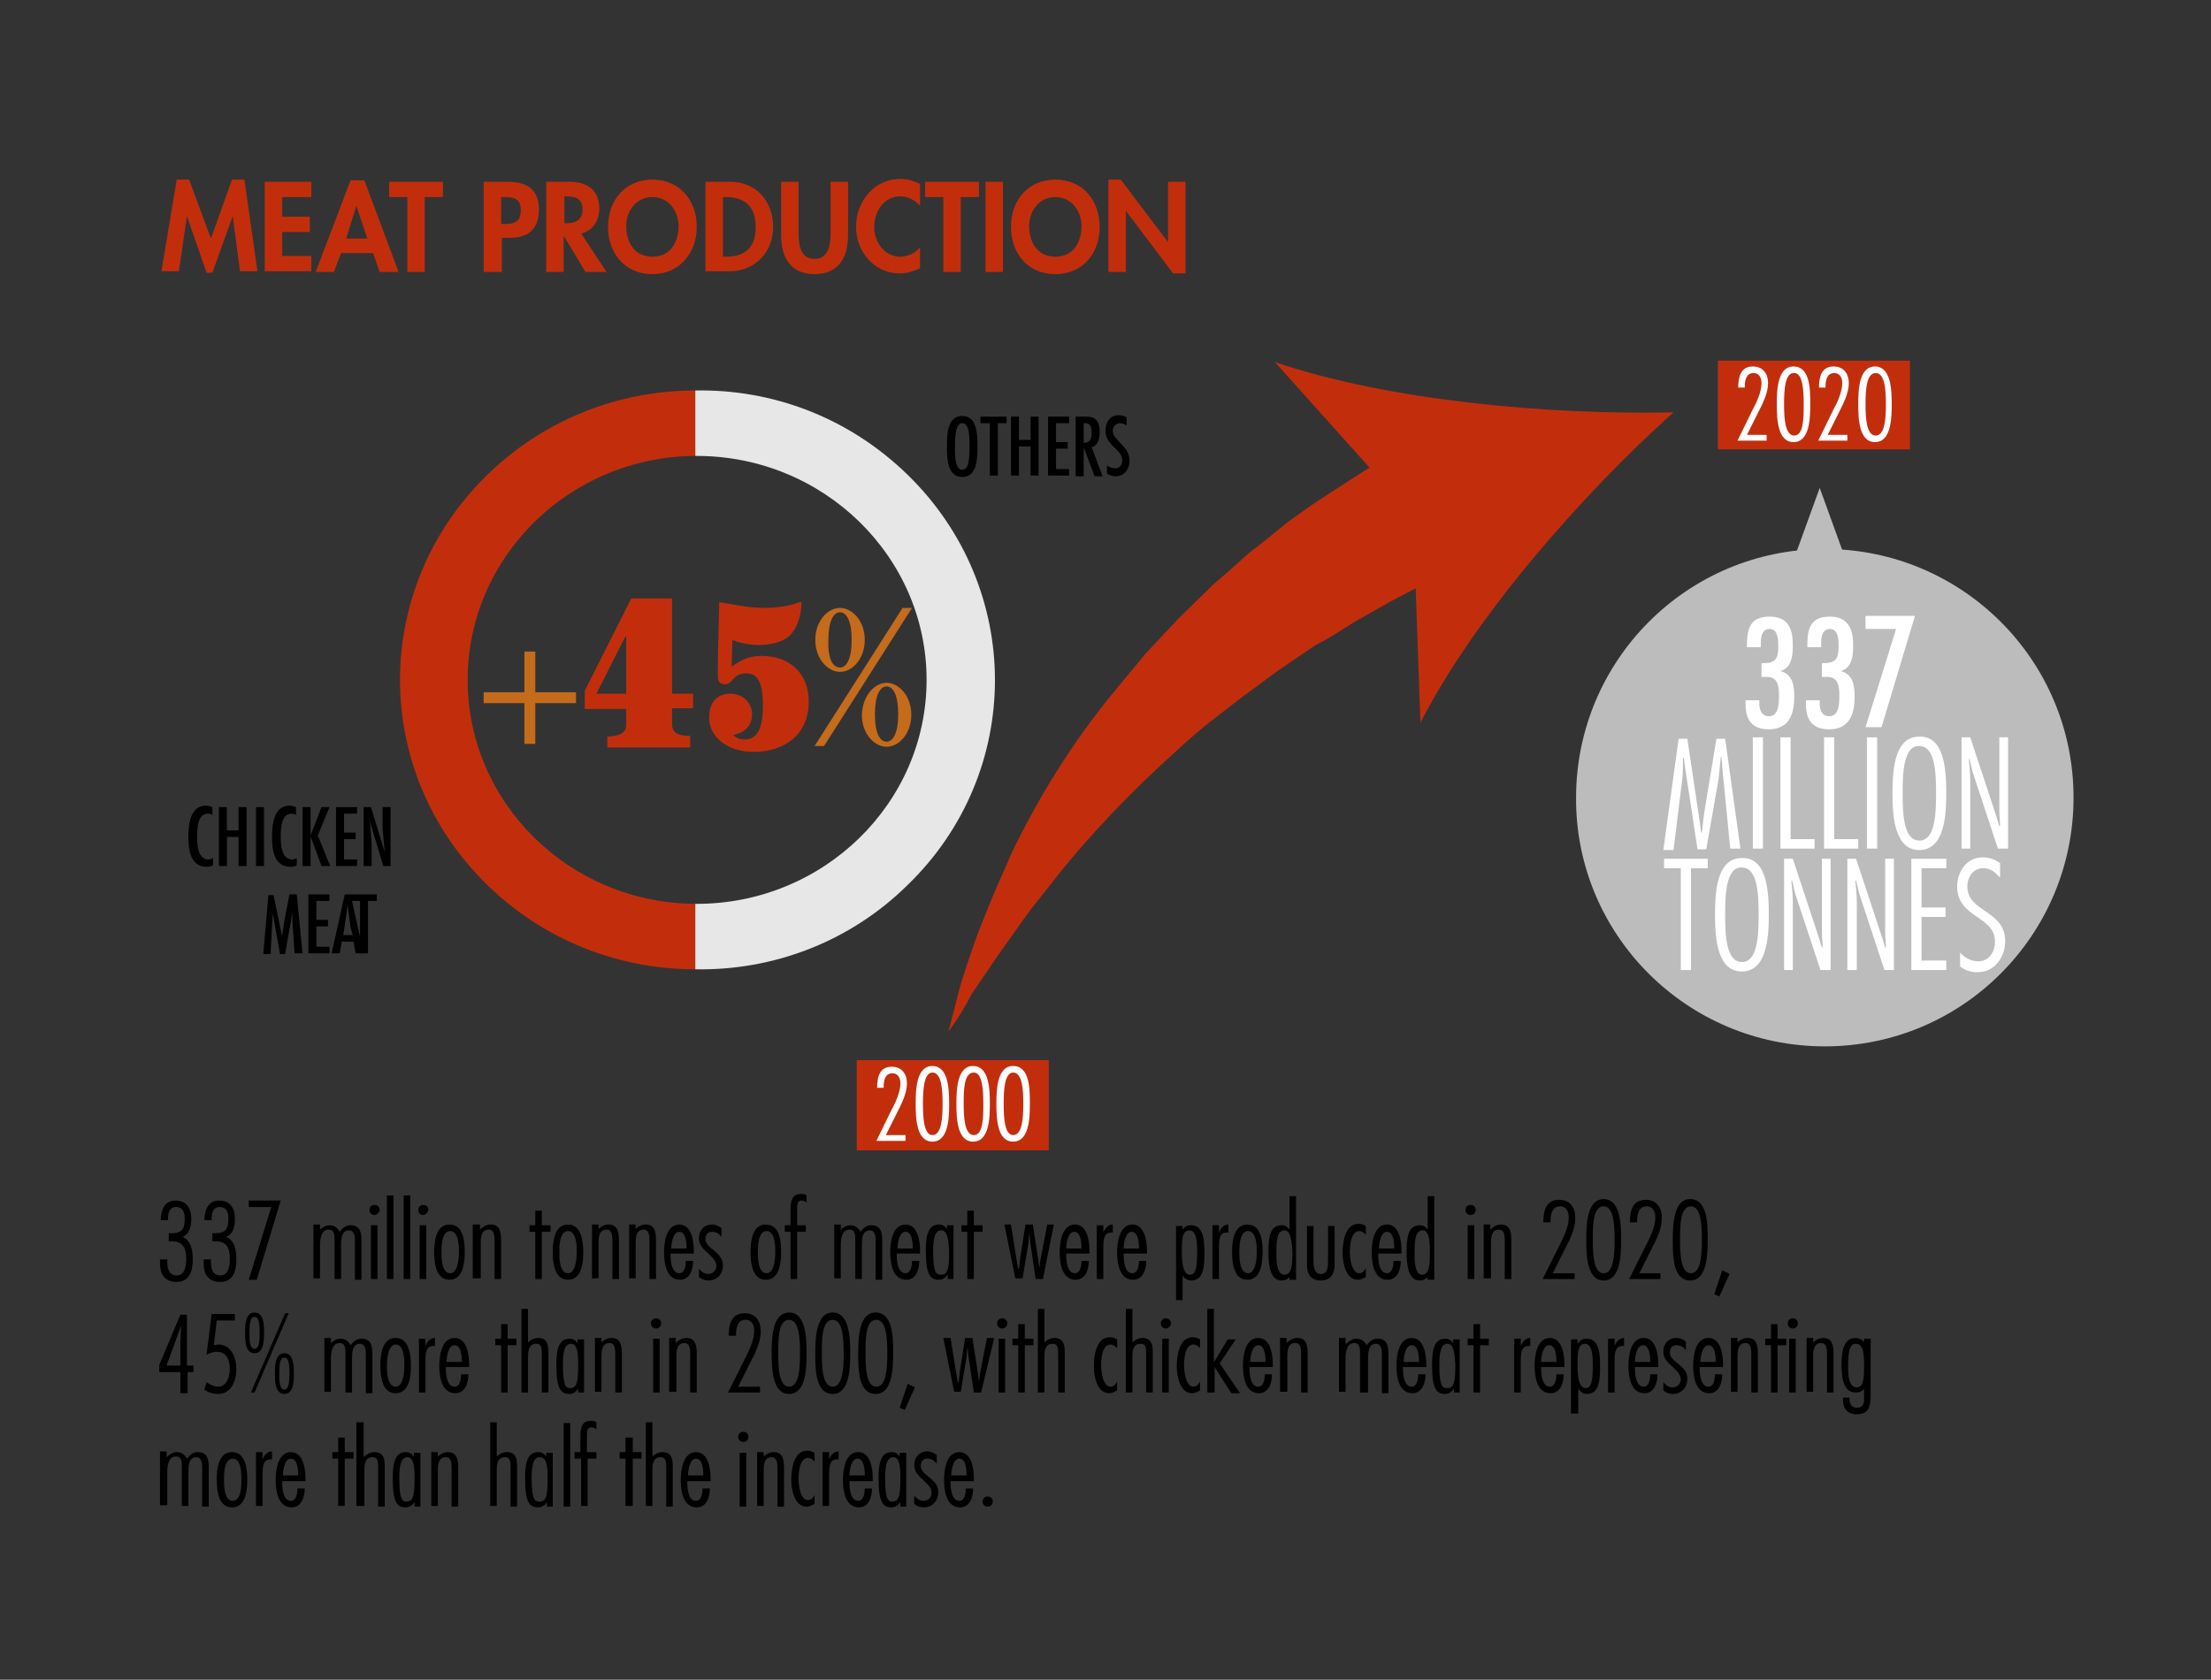 <?xml version="1.0" encoding="utf-8"?>
<!-- Generator: Adobe Illustrator 26.5.0, SVG Export Plug-In . SVG Version: 6.00 Build 0)  -->
<svg version="1.1" id="Layer_1" xmlns="http://www.w3.org/2000/svg" xmlns:xlink="http://www.w3.org/1999/xlink" x="0px" y="0px"
	 viewBox="0 0 304 231" style="enable-background:new 0 0 304 231;" xml:space="preserve">
<rect x="0" y="0" width="304" height="231" fill="#333333" stroke="none"/>
<style type="text/css">
	.st0{fill:#C22E0C;}
	.st1{enable-background:new    ;}
	.st2{fill:#FFFFFF;}
	.st3{fill:none;stroke:#BDBCBC;stroke-width:5.278;}
	.st4{fill:#BDBCBC;}
	.st5{fill:#E7E7E7;}
	.st6{fill:#C46B1C;}
</style>
<polygon class="st0" points="117.8,145.8 117.8,158.2 144.2,158.2 144.2,145.8 "/>
<g class="st1">
	<path class="st2" d="M124.6,156.9h-4.1l2-4.1c0.6-1.1,1.3-2.6,1.3-3.8c0-0.7-0.3-1.4-1.1-1.4c-1,0-1.2,1-1.2,1.8v0.2h-0.9
		c0-1.4,0.3-2.9,2-2.9c1.4,0,2.1,1,2.1,2.3c0,1.4-0.8,2.9-1.4,4.1l-1.5,3h2.7V156.9z"/>
	<path class="st2" d="M130.5,151.8c0,2-0.1,5.2-2.3,5.2c-2.2,0-2.3-3.2-2.3-5.2c0-2,0.1-5.2,2.3-5.2
		C130.4,146.6,130.5,149.8,130.5,151.8z M126.9,151.8c0,1.8,0.1,4.3,1.3,4.3c1.3,0,1.4-2.5,1.4-4.3c0-1.8-0.1-4.3-1.4-4.3
		C127,147.5,126.9,150,126.9,151.8z"/>
	<path class="st2" d="M136.1,151.8c0,2-0.1,5.2-2.3,5.2c-2.2,0-2.3-3.2-2.3-5.2c0-2,0.1-5.2,2.3-5.2
		C136,146.6,136.1,149.8,136.1,151.8z M132.5,151.8c0,1.8,0.1,4.3,1.4,4.3c1.3,0,1.3-2.5,1.3-4.3c0-1.8-0.1-4.3-1.3-4.3
		C132.5,147.5,132.5,150,132.5,151.8z"/>
	<path class="st2" d="M141.6,151.8c0,2-0.1,5.2-2.3,5.2c-2.2,0-2.3-3.2-2.3-5.2c0-2,0.1-5.2,2.3-5.2
		C141.6,146.6,141.6,149.8,141.6,151.8z M138,151.8c0,1.8,0.1,4.3,1.3,4.3c1.3,0,1.4-2.5,1.4-4.3c0-1.8-0.1-4.3-1.4-4.3
		C138.1,147.5,138,150,138,151.8z"/>
</g>
<polygon class="st0" points="236.2,49.6 236.2,61.8 262.6,61.8 262.6,49.6 "/>
<g class="st1">
	<path class="st2" d="M243,60.6h-4.1l2-4.1c0.6-1.1,1.3-2.6,1.3-3.8c0-0.7-0.3-1.4-1.1-1.4c-1,0-1.2,1-1.2,1.8v0.2h-0.9
		c0-1.4,0.3-2.9,2-2.9c1.4,0,2.1,1,2.1,2.3c0,1.4-0.8,2.9-1.4,4.1l-1.5,3h2.7V60.6z"/>
	<path class="st2" d="M248.9,55.6c0,2-0.1,5.2-2.3,5.2c-2.2,0-2.3-3.2-2.3-5.2c0-2,0.1-5.2,2.3-5.2
		C248.9,50.4,248.9,53.6,248.9,55.6z M245.3,55.6c0,1.8,0.1,4.3,1.4,4.3c1.3,0,1.3-2.5,1.3-4.3c0-1.8-0.1-4.3-1.3-4.3
		C245.4,51.2,245.3,53.7,245.3,55.6z"/>
	<path class="st2" d="M254.2,60.6H250l2-4.1c0.6-1.1,1.3-2.6,1.3-3.8c0-0.7-0.3-1.4-1.1-1.4c-1,0-1.2,1-1.2,1.8v0.2h-0.9
		c0-1.4,0.3-2.9,2-2.9c1.4,0,2.1,1,2.1,2.3c0,1.4-0.8,2.9-1.4,4.1l-1.5,3h2.7V60.6z"/>
	<path class="st2" d="M260.1,55.6c0,2-0.1,5.2-2.3,5.2c-2.2,0-2.3-3.2-2.3-5.2c0-2,0.1-5.2,2.3-5.2C260,50.4,260.1,53.6,260.1,55.6z
		 M256.5,55.6c0,1.8,0.1,4.3,1.4,4.3s1.4-2.5,1.4-4.3c0-1.8-0.1-4.3-1.4-4.3S256.5,53.7,256.5,55.6z"/>
</g>
<line class="st3" x1="250.2" y1="99.7" x2="250.2" y2="79.6"/>
<path class="st4" d="M250.2,67.1l-7.8,21.5c0,0,7.8-8.9,15.6,0L250.2,67.1"/>
<path class="st4" d="M250.9,143.9c19,0,34.2-15.4,34.2-34.2c0-19-15.4-34.2-34.2-34.2c-19,0-34.2,15.4-34.2,34.2
	C216.6,128.5,231.9,143.9,250.9,143.9L250.9,143.9z"/>
<g class="st1">
	<path class="st2" d="M242.2,93v-1.8h0.2c1.7,0,2.1-0.6,2.1-2.3c0-0.8,0-2.4-1.2-2.4c-1.1,0-1.2,1.2-1.2,2v0.5h-1.9v-0.1
		c0-2.3,0.3-4.1,3.1-4.1c2.6,0,3.2,1.7,3.2,3.9c0,1.4-0.1,3.1-1.7,3.6v0c1.7,0.4,1.9,2,1.9,3.5c0,2.4-0.7,4.5-3.5,4.5
		c-2.3,0-3.2-1.3-3.2-3.5v-0.5h1.9v0.5c0,0.8,0.3,1.7,1.3,1.7c1.4,0,1.4-1.8,1.4-2.9c0-1.3-0.2-2.6-1.8-2.5H242.2z"/>
	<path class="st2" d="M250.5,93v-1.8h0.2c1.7,0,2.1-0.6,2.1-2.3c0-0.8,0-2.4-1.2-2.4c-1.1,0-1.2,1.2-1.2,2v0.5h-1.9v-0.1
		c0-2.3,0.3-4.1,3.1-4.1c2.5,0,3.2,1.7,3.2,3.9c0,1.4-0.1,3.1-1.7,3.6v0c1.7,0.4,1.9,2,1.9,3.5c0,2.4-0.7,4.5-3.5,4.5
		c-2.3,0-3.2-1.3-3.2-3.5v-0.5h1.9v0.5c0,0.8,0.3,1.7,1.3,1.7c1.4,0,1.4-1.8,1.4-2.9c0-1.3-0.2-2.6-1.8-2.5H250.5z"/>
	<path class="st2" d="M263.3,84.7l-4.6,15.3h-2.2l4.2-13.5h-4.2v-1.8H263.3z"/>
</g>
<g class="st1">
	<path class="st2" d="M239.3,116.7h-1.4l-1.1-11.2c0-0.5-0.1-1-0.1-1.4h-0.1c-0.1,1-0.2,2-0.3,3l-1.7,9.7h-1.2l-1.7-11.2
		c-0.1-0.5-0.1-1-0.2-1.4h-0.1c0,1,0,2-0.1,3l-1.2,9.7h-1.4l2.1-15.3h1.2l1.7,11.4c0.1,0.5,0.1,1,0.2,1.5h0.1
		c0.1-0.9,0.2-1.8,0.3-2.6l1.7-10.3h1.2L239.3,116.7z"/>
	<path class="st2" d="M242.4,116.7H241v-15.3h1.4V116.7z"/>
	<path class="st2" d="M246.2,115.4h3.3v1.3h-4.7v-15.3h1.4V115.4z"/>
	<path class="st2" d="M252.2,115.4h3.3v1.3h-4.7v-15.3h1.4V115.4z"/>
	<path class="st2" d="M258.1,116.7h-1.4v-15.3h1.4V116.7z"/>
	<path class="st2" d="M267.6,109.1c0,2.9-0.2,7.8-3.7,7.8c-3.3,0-3.7-4.3-3.7-7.8c0-3.9,0.5-7.8,3.7-7.8
		C267.3,101.2,267.6,105.7,267.6,109.1z M261.6,109.1c0,2.7,0.1,6.5,2.3,6.5c2.2,0,2.3-3.8,2.3-6.5c0-2.7-0.1-6.5-2.3-6.5
		C261.7,102.5,261.6,106.4,261.6,109.1z"/>
	<path class="st2" d="M275.9,116.7h-1.2l-3.4-10.3c-0.2-0.6-0.3-1.3-0.5-2h-0.1c0.1,1,0.2,2,0.2,3v9.3h-1.2v-15.3h1.2l3.5,10.6
		c0.2,0.5,0.3,1.1,0.5,1.6h0.1c0-0.7-0.1-1.4-0.1-2v-10.2h1.2V116.7z"/>
</g>
<g class="st1">
	<path class="st2" d="M234.8,119.4h-2.3v14h-1.4v-14h-2.3v-1.3h6V119.4z"/>
	<path class="st2" d="M243.2,125.8c0,2.9-0.2,7.8-3.7,7.8c-3.3,0-3.7-4.3-3.7-7.8c0-3.9,0.5-7.8,3.7-7.8
		C242.9,117.9,243.2,122.4,243.2,125.8z M237.2,125.8c0,2.7,0.1,6.5,2.3,6.5c2.2,0,2.3-3.8,2.3-6.5s-0.1-6.5-2.3-6.5
		C237.3,119.2,237.2,123.1,237.2,125.8z"/>
	<path class="st2" d="M251.5,133.4h-1.2l-3.4-10.3c-0.2-0.6-0.3-1.3-0.5-2h-0.1c0.1,1,0.2,2,0.2,3v9.3h-1.2v-15.3h1.2l3.5,10.6
		c0.2,0.5,0.3,1.1,0.5,1.6h0.1c0-0.7-0.1-1.4-0.1-2v-10.2h1.2V133.4z"/>
	<path class="st2" d="M260.3,133.4h-1.2l-3.4-10.3c-0.2-0.6-0.3-1.3-0.5-2h-0.1c0.1,1,0.2,2,0.2,3v9.3H254v-15.3h1.2l3.5,10.6
		c0.2,0.5,0.3,1.1,0.5,1.6h0.1c0-0.7-0.1-1.4-0.1-2v-10.2h1.2V133.4z"/>
	<path class="st2" d="M267.6,119.4h-3.4v5.4h3.3v1.3h-3.3v6h3.4v1.3h-4.8v-15.3h4.8V119.4z"/>
	<path class="st2" d="M274.9,120.6c-0.6-0.7-1.3-1.2-2.2-1.2c-1.4,0-2.2,1.2-2.2,2.5c0,1.8,1.3,2.6,2.6,3.5c1.3,0.9,2.6,1.9,2.6,4
		c0,2.2-1.4,4.3-3.8,4.3c-0.8,0-1.7-0.2-2.4-0.8V131c0.6,0.7,1.5,1.2,2.5,1.2c1.5,0,2.3-1.3,2.3-2.7c0-1.8-1.3-2.6-2.6-3.5
		c-1.3-0.9-2.6-1.9-2.6-4.1c0-2,1.3-4,3.5-4c0.9,0,1.7,0.3,2.4,0.8V120.6z"/>
</g>
<g class="st1">
	<path class="st0" d="M32,29.7L32,29.7l-2.8,7.8h-0.8l-2.7-7.8h0l-1.1,7.6h-2.4l2.1-12.6h1.7l3,8.1l2.9-8.1h1.7l1.8,12.6H33L32,29.7
		z"/>
	<path class="st0" d="M38.8,27.1v2.7h3.8v2.1h-3.8v3.3h4v2.1h-6.4V25h6.4v2.1H38.8z"/>
	<path class="st0" d="M46.9,34.8l-1,2.6h-2.5l4.8-12.6h1.9l4.7,12.6h-2.6l-0.9-2.6H46.9z M49,28.3L49,28.3l-1.4,4.5h2.9L49,28.3z"/>
</g>
<g class="st1">
	<path class="st0" d="M58.4,37.4H56V27.1h-2.5V25h7.4v2.1h-2.5V37.4z"/>
	<path class="st0" d="M68.9,37.4h-2.4V25h3.3c2.6,0,4.3,1,4.3,3.8c0,2.6-1.4,3.9-3.9,3.9h-1.2V37.4z M68.9,30.8h0.5
		c1.4,0,2.2-0.3,2.2-1.9c0-1.6-0.9-1.8-2.3-1.8h-0.4V30.8z"/>
	<path class="st0" d="M83.4,37.4h-2.9l-3-5h0v5h-2.4V25h3.2c2.4,0,4.1,1.1,4.1,3.7c0,1.6-0.9,3.1-2.5,3.4L83.4,37.4z M77.5,30.7h0.3
		c1.3,0,2.3-0.4,2.3-1.9c0-1.5-1-1.8-2.2-1.8h-0.3V30.7z"/>
	<path class="st0" d="M89.7,37.7c-3.8,0-6.1-2.9-6.1-6.5c0-3.7,2.4-6.5,6.1-6.5c3.7,0,6.1,2.8,6.1,6.5
		C95.8,34.8,93.4,37.7,89.7,37.7z M89.7,27.1c-2.3,0-3.6,2-3.6,4c0,1.9,0.9,4.2,3.6,4.2s3.6-2.3,3.6-4.2
		C93.3,29.1,92,27.1,89.7,27.1z"/>
	<path class="st0" d="M97,25h3.4c3.6,0,5.9,2.7,5.9,6.2c0,3.5-2.5,6.1-6,6.1H97V25z M99.4,35.3h0.4c3,0,4.1-1.6,4.1-4.1
		c0-2.7-1.4-4.1-4.1-4.1h-0.4V35.3z"/>
	<path class="st0" d="M107.4,25h2.4v6.9c0,1.5,0.1,3.7,2.2,3.7c2,0,2.2-2.1,2.2-3.7V25h2.4v7.4c0,3-1.3,5.3-4.6,5.3
		s-4.6-2.3-4.6-5.3V25z"/>
	<path class="st0" d="M126.5,28.3c-0.7-0.8-1.7-1.3-2.7-1.3c-2.3,0-3.6,2.1-3.6,4.2c0,2.1,1.4,4.1,3.6,4.1c1,0,2.1-0.5,2.7-1.3v2.9
		c-0.9,0.4-1.8,0.7-2.8,0.7c-3.5,0-6-3-6-6.4c0-3.5,2.5-6.6,6.1-6.6c1,0,1.9,0.3,2.7,0.7V28.3z"/>
	<path class="st0" d="M132.1,37.4h-2.4V27.1h-2.5V25h7.4v2.1h-2.5V37.4z"/>
	<path class="st0" d="M137.9,37.4h-2.4V25h2.4V37.4z"/>
	<path class="st0" d="M145.1,37.7c-3.8,0-6.1-2.9-6.1-6.5c0-3.7,2.4-6.5,6.1-6.5s6.1,2.8,6.1,6.5C151.2,34.8,148.9,37.7,145.1,37.7z
		 M145.1,27.1c-2.3,0-3.6,2-3.6,4c0,1.9,0.9,4.2,3.6,4.2s3.6-2.3,3.6-4.2C148.7,29.1,147.4,27.1,145.1,27.1z"/>
	<path class="st0" d="M152.4,24.7h1.7l6.5,8.6h0V25h2.4v12.6h-1.7l-6.5-8.6h0v8.4h-2.4V24.7z"/>
</g>
<g class="st1">
	<path d="M23.2,170.5v-0.9h0.2c1.5,0,2-0.4,2-2c0-0.8-0.2-1.6-1.2-1.6c-1,0-1.1,0.9-1.1,1.8h-1c0-1.3,0.5-2.7,2-2.7
		c1.6,0,2.2,1.1,2.2,2.5c0,1-0.2,2.1-1.2,2.5c1.2,0.5,1.4,1.9,1.4,3.1c0,1.5-0.4,3.1-2.2,3.1c-1.7,0-2.3-1.1-2.3-2.6l0-0.5h1v0.3
		c0,0.9,0.2,1.9,1.3,1.9c1.2,0,1.3-1.5,1.3-2.3c0-1.4-0.4-2.4-2-2.4H23.2z"/>
	<path d="M29.2,170.5v-0.9h0.2c1.5,0,2-0.4,2-2c0-0.8-0.2-1.6-1.2-1.6c-1,0-1.1,0.9-1.1,1.8h-1c0-1.3,0.5-2.7,2-2.7
		c1.6,0,2.2,1.1,2.2,2.5c0,1-0.2,2.1-1.2,2.5c1.2,0.5,1.4,1.9,1.4,3.1c0,1.5-0.4,3.1-2.2,3.1c-1.7,0-2.3-1.1-2.3-2.6l0-0.5h1v0.3
		c0,0.9,0.2,1.9,1.3,1.9c1.2,0,1.3-1.5,1.3-2.3c0-1.4-0.4-2.4-2-2.4H29.2z"/>
	<path d="M38.6,165.1l-3.3,10.9h-1.1l3.1-10h-3.1v-0.9H38.6z"/>
	<path d="M43.9,169.2L43.9,169.2c0.4-0.4,0.9-0.7,1.4-0.7c0.6,0,1.1,0.3,1.4,0.9c0.4-0.5,0.8-0.9,1.5-0.9c1.4,0,1.5,1.1,1.5,2.2v5.3
		h-0.9v-5.3c0-0.7-0.1-1.5-0.8-1.5c-1.1,0-1.1,1.3-1.1,2.2v4.5h-0.9v-5.3c0-0.7,0-1.5-0.8-1.5c-1.1,0-1.2,1.4-1.2,2.3v4.4h-0.9v-7.4
		h0.9V169.2z"/>
	<path d="M51.5,167.1c-0.4,0-0.7-0.3-0.7-0.7c0-0.4,0.3-0.7,0.7-0.7c0.4,0,0.7,0.3,0.7,0.7C52.1,166.8,51.8,167.1,51.5,167.1z
		 M51.9,175.9H51v-7.4h0.9V175.9z"/>
	<path d="M54.1,175.9h-0.9v-11.5h0.9V175.9z"/>
	<path d="M56.4,175.9h-0.9v-11.5h0.9V175.9z"/>
	<path d="M58.2,167.1c-0.4,0-0.7-0.3-0.7-0.7c0-0.4,0.3-0.7,0.7-0.7c0.4,0,0.7,0.3,0.7,0.7C58.8,166.8,58.5,167.1,58.2,167.1z
		 M58.6,175.9h-0.9v-7.4h0.9V175.9z"/>
	<path d="M63.9,172.2c0,1.4-0.2,3.8-2.1,3.8c-1.9,0-2.1-2.4-2.1-3.8c0-1.4,0.2-3.8,2.1-3.8C63.8,168.4,63.9,170.9,63.9,172.2z
		 M60.7,172.2c0,0.7,0,2.9,1.2,2.9c1.1,0,1.2-2.2,1.2-2.9c0-0.7,0-2.9-1.2-2.9C60.7,169.3,60.7,171.5,60.7,172.2z"/>
	<path d="M66,169.1c0.4-0.4,0.9-0.7,1.5-0.7c1.3,0,1.4,1.2,1.4,2.2v5.3h-0.9v-5.2c0-0.9-0.1-1.6-0.8-1.6c-1.1,0-1.1,1.2-1.1,1.9v4.8
		H65v-7.4H66V169.1z"/>
	<path d="M75.7,169.4h-1.2v6.5h-0.9v-6.5h-0.8v-0.9h0.8v-2h0.9v2h1.2V169.4z"/>
	<path d="M80.2,172.2c0,1.4-0.2,3.8-2.1,3.8c-1.9,0-2.1-2.4-2.1-3.8c0-1.4,0.2-3.8,2.1-3.8C80,168.4,80.2,170.9,80.2,172.2z
		 M76.9,172.2c0,0.7,0,2.9,1.2,2.9c1.1,0,1.2-2.2,1.2-2.9c0-0.7,0-2.9-1.2-2.9C76.9,169.3,76.9,171.5,76.9,172.2z"/>
	<path d="M82.2,169.1c0.4-0.4,0.9-0.7,1.5-0.7c1.3,0,1.4,1.2,1.4,2.2v5.3h-0.9v-5.2c0-0.9-0.1-1.6-0.8-1.6c-1.1,0-1.1,1.2-1.1,1.9
		v4.8h-0.9v-7.4h0.9V169.1z"/>
	<path d="M87.3,169.1c0.4-0.4,0.9-0.7,1.5-0.7c1.3,0,1.4,1.2,1.4,2.2v5.3h-0.9v-5.2c0-0.9-0.1-1.6-0.8-1.6c-1.1,0-1.1,1.2-1.1,1.9
		v4.8h-0.9v-7.4h0.9V169.1z"/>
	<path d="M92.2,172.4v0.2c0,0.7,0.1,2.5,1.2,2.5c0.8,0,0.9-1.2,0.9-1.7h1c0,1.1-0.4,2.6-1.8,2.6c-1.9,0-2.2-2.3-2.2-3.8
		c0-1.3,0.3-3.8,2.1-3.8c1.7,0,2,2.3,2,3.6v0.4H92.2z M94.4,171.7l0-0.1c0-0.7-0.1-2.2-1-2.2c-0.9,0-1.1,1.7-1.1,2.3H94.4z"/>
	<path d="M99.2,170.1L99.2,170.1c-0.3-0.4-0.7-0.7-1.3-0.7c-0.6,0-0.9,0.4-0.9,1c0,0.7,0.6,1.1,1.2,1.6c0.6,0.5,1.2,1.1,1.2,2
		c0,1.2-0.8,2.1-2,2.1c-0.5,0-1-0.2-1.3-0.5v-1.1c0.4,0.4,0.7,0.7,1.3,0.7c0.6,0,1.1-0.5,1.1-1.1c0-0.7-0.6-1.2-1.2-1.8
		c-0.6-0.5-1.2-1.1-1.2-2c0-1.1,0.7-1.9,1.8-1.9c0.5,0,0.9,0.2,1.3,0.5V170.1z"/>
	<path d="M107.4,172.2c0,1.4-0.2,3.8-2.1,3.8c-1.9,0-2.1-2.4-2.1-3.8c0-1.4,0.2-3.8,2.1-3.8C107.3,168.4,107.4,170.9,107.4,172.2z
		 M104.2,172.2c0,0.7,0,2.9,1.2,2.9c1.1,0,1.2-2.2,1.2-2.9c0-0.7,0-2.9-1.2-2.9C104.2,169.3,104.2,171.5,104.2,172.2z"/>
	<path d="M110.8,169.4h-1.2v6.5h-0.9v-6.5h-0.8v-0.9h0.8v-2.2c0-1.3,0.3-2.1,1.4-2.1c0.3,0,0.6,0,0.8,0.2v1
		c-0.2-0.2-0.4-0.3-0.7-0.3c-0.5,0-0.6,0.4-0.6,1.2v2.2h1.2V169.4z"/>
	<path d="M115.5,169.2L115.5,169.2c0.4-0.4,0.9-0.7,1.4-0.7c0.6,0,1.1,0.3,1.4,0.9c0.4-0.5,0.8-0.9,1.5-0.9c1.4,0,1.5,1.1,1.5,2.2
		v5.3h-0.9v-5.3c0-0.7-0.1-1.5-0.8-1.5c-1.1,0-1.1,1.3-1.1,2.2v4.5h-0.9v-5.3c0-0.7,0-1.5-0.8-1.5c-1.1,0-1.2,1.4-1.2,2.3v4.4h-0.9
		v-7.4h0.9V169.2z"/>
	<path d="M123.3,172.4v0.2c0,0.7,0.1,2.5,1.2,2.5c0.8,0,0.9-1.2,0.9-1.7h1c0,1.1-0.4,2.6-1.8,2.6c-1.9,0-2.2-2.3-2.2-3.8
		c0-1.3,0.3-3.8,2.1-3.8c1.7,0,2,2.3,2,3.6v0.4H123.3z M125.5,171.7l0-0.1c0-0.7-0.1-2.2-1-2.2c-0.9,0-1.1,1.7-1.1,2.3H125.5z"/>
	<path d="M131.2,175.9h-0.9v-0.6h0c-0.3,0.4-0.7,0.7-1.2,0.7c-1.2,0-1.8-0.7-1.8-3.9c0-1.7,0.1-3.7,1.8-3.7c0.5,0,0.8,0.2,1.1,0.6h0
		v-0.5h0.9V175.9z M129.4,169.2c-1,0-1.1,1.6-1.1,2.9c0,3.1,0.5,3.2,1.1,3.2c0.9,0,1.1-0.8,1.1-3.2
		C130.4,170.5,130.3,169.2,129.4,169.2z"/>
	<path d="M135.1,169.4h-1.2v6.5h-0.9v-6.5h-0.8v-0.9h0.8v-2h0.9v2h1.2V169.4z"/>
	<path d="M143.4,175.9h-1l-0.8-5.4c0-0.3,0-0.5-0.1-0.8h0c0,0.4-0.1,0.9-0.1,1.3l-0.8,4.8h-1l-1.5-7.4h0.9l0.7,4.4
		c0.1,0.6,0.2,1.1,0.3,1.7h0.1c0.1-0.6,0.1-1.1,0.2-1.7l0.7-4.4h1l0.8,5.1c0,0.3,0.1,0.6,0.1,0.9h0c0.1-0.5,0.1-1,0.2-1.4l0.9-4.6
		h0.9L143.4,175.9z"/>
	<path d="M146.6,172.4v0.2c0,0.7,0.1,2.5,1.2,2.5c0.8,0,0.9-1.2,0.9-1.7h1c0,1.1-0.4,2.6-1.8,2.6c-1.9,0-2.2-2.3-2.2-3.8
		c0-1.3,0.3-3.8,2.1-3.8c1.7,0,2,2.3,2,3.6v0.4H146.6z M148.7,171.7l0-0.1c0-0.7-0.1-2.2-1-2.2c-0.9,0-1.1,1.7-1.1,2.3H148.7z"/>
	<path d="M151.7,169.5L151.7,169.5c0.2-0.5,0.6-1.1,1.3-1.1v1.1l-0.2,0c-1,0-1.1,0.9-1.1,2.1v4.3h-0.9v-7.4h0.9V169.5z"/>
	<path d="M154.5,172.4v0.2c0,0.7,0.1,2.5,1.2,2.5c0.8,0,0.9-1.2,0.9-1.7h1c0,1.1-0.4,2.6-1.8,2.6c-1.9,0-2.2-2.3-2.2-3.8
		c0-1.3,0.3-3.8,2.1-3.8c1.7,0,2,2.3,2,3.6v0.4H154.5z M156.6,171.7l0-0.1c0-0.7-0.1-2.2-1-2.2c-0.9,0-1.1,1.7-1.1,2.3H156.6z"/>
	<path d="M162.6,169.1L162.6,169.1c0.3-0.4,0.6-0.6,1.2-0.6c1.7,0,1.8,2.2,1.8,3.7c0,1.7,0,3.9-1.8,3.9c-0.5,0-1-0.3-1.2-0.7h0v3.4
		h-0.9v-10.2h0.9V169.1z M164.6,172.2c0-1.1,0-3-1.1-3c-1,0-1,1.5-1,2.8c0,1.4,0.1,3.3,1.1,3.3C164.4,175.3,164.6,174.4,164.6,172.2
		z"/>
	<path d="M167.6,169.5L167.6,169.5c0.2-0.5,0.6-1.1,1.3-1.1v1.1l-0.2,0c-1,0-1.1,0.9-1.1,2.1v4.3h-0.9v-7.4h0.9V169.5z"/>
	<path d="M173.6,172.2c0,1.4-0.2,3.8-2.1,3.8c-1.9,0-2.1-2.4-2.1-3.8c0-1.4,0.2-3.8,2.1-3.8C173.5,168.4,173.6,170.9,173.6,172.2z
		 M170.4,172.2c0,0.7,0,2.9,1.2,2.9c1.1,0,1.2-2.2,1.2-2.9c0-0.7,0-2.9-1.2-2.9C170.4,169.3,170.4,171.5,170.4,172.2z"/>
	<path d="M177.5,175.4L177.5,175.4c-0.3,0.4-0.7,0.7-1.3,0.7c-1.5,0-1.8-1.9-1.8-3.9c0-2,0.2-3.7,1.8-3.7c0.5,0,0.8,0.2,1.1,0.6h0
		v-4.6h0.9v11.5h-0.9V175.4z M176.6,169.2c-1.1,0-1.1,1.8-1.1,2.9c0,0.7-0.1,3.2,1.1,3.2c1,0,1.1-1.2,1.1-3.2
		C177.6,170.4,177.4,169.2,176.6,169.2z"/>
	<path d="M180.6,168.6v4.6c0,1,0.1,2,1,2c1,0,1-1,1-2v-4.6h0.9v5.4c0,1.2-0.6,2.1-1.9,2.1c-1.3,0-1.9-0.8-1.9-2.1v-5.4H180.6z"/>
	<path d="M187.8,169.8c-0.2-0.2-0.5-0.5-0.9-0.5c-1.2,0-1.3,2.1-1.3,2.9c0,0.7,0.2,2.9,1.3,2.9c0.4,0,0.7-0.3,0.9-0.7h0v1.2
		c-0.3,0.2-0.7,0.4-1.1,0.4c-1.7,0-2.1-2.4-2.1-3.7c0-1.4,0.3-4,2.2-4c0.3,0,0.7,0.1,1,0.3V169.8z"/>
	<path d="M189.5,172.4v0.2c0,0.7,0.1,2.5,1.2,2.5c0.8,0,0.9-1.2,0.9-1.7h1c0,1.1-0.4,2.6-1.8,2.6c-1.9,0-2.2-2.3-2.2-3.8
		c0-1.3,0.3-3.8,2.1-3.8c1.7,0,2,2.3,2,3.6v0.4H189.5z M191.7,171.7l0-0.1c0-0.7-0.1-2.2-1-2.2c-0.9,0-1.1,1.7-1.1,2.3H191.7z"/>
	<path d="M196.5,175.4L196.5,175.4c-0.3,0.4-0.7,0.7-1.3,0.7c-1.5,0-1.8-1.9-1.8-3.9c0-2,0.2-3.7,1.8-3.7c0.5,0,0.8,0.2,1.1,0.6h0
		v-4.6h0.9v11.5h-0.9V175.4z M195.6,169.2c-1.1,0-1.1,1.8-1.1,2.9c0,0.7-0.1,3.2,1,3.2c1,0,1.1-1.2,1.1-3.2
		C196.6,170.4,196.4,169.2,195.6,169.2z"/>
	<path d="M202.2,167.1c-0.4,0-0.7-0.3-0.7-0.7c0-0.4,0.3-0.7,0.7-0.7c0.4,0,0.7,0.3,0.7,0.7C202.9,166.8,202.6,167.1,202.2,167.1z
		 M202.7,175.9h-0.9v-7.4h0.9V175.9z"/>
	<path d="M204.9,169.1c0.4-0.4,0.9-0.7,1.5-0.7c1.3,0,1.4,1.2,1.4,2.2v5.3h-0.9v-5.2c0-0.9-0.1-1.6-0.8-1.6c-1.1,0-1.1,1.2-1.1,1.9
		v4.8H204v-7.4h0.9V169.1z"/>
	<path d="M216.5,175.9h-4.4l2.2-4.4c0.6-1.2,1.4-2.7,1.4-4.1c0-0.7-0.3-1.5-1.2-1.5c-1.1,0-1.3,1.1-1.3,2v0.2h-1
		c0-1.5,0.3-3.1,2.2-3.1c1.5,0,2.2,1.1,2.2,2.5c0,1.5-0.8,3.1-1.5,4.4l-1.6,3.2h3V175.9z"/>
	<path d="M222.9,170.5c0,2.1-0.1,5.6-2.4,5.6s-2.4-3.4-2.4-5.6c0-2.1,0.1-5.6,2.4-5.6S222.9,168.4,222.9,170.5z M219,170.5
		c0,2,0.1,4.6,1.5,4.6c1.4,0,1.5-2.7,1.5-4.6s-0.1-4.6-1.5-4.6C219,165.9,219,168.6,219,170.5z"/>
	<path d="M228.5,175.9H224l2.2-4.4c0.6-1.2,1.4-2.7,1.4-4.1c0-0.7-0.3-1.5-1.2-1.5c-1.1,0-1.3,1.1-1.3,2v0.2h-1
		c0-1.5,0.3-3.1,2.2-3.1c1.5,0,2.2,1.1,2.2,2.5c0,1.5-0.8,3.1-1.5,4.4l-1.6,3.2h2.9V175.9z"/>
	<path d="M234.8,170.5c0,2.1-0.1,5.6-2.4,5.6c-2.4,0-2.4-3.4-2.4-5.6c0-2.1,0.1-5.6,2.4-5.6C234.8,164.9,234.8,168.4,234.8,170.5z
		 M231,170.5c0,2,0.1,4.6,1.5,4.6c1.4,0,1.5-2.7,1.5-4.6s-0.1-4.6-1.5-4.6C231,165.9,231,168.6,231,170.5z"/>
	<path d="M236.4,178.3l-0.7-0.3l1.1-3.3l1,0.5L236.4,178.3z"/>
</g>
<g class="st1">
	<path d="M25.8,187.8h0.8v0.9h-0.8v2.9h-1v-2.9h-2.9v-1l2.9-6.9h0.9V187.8z M24.8,184.5l0.1-2.2h0l-2,5.5h1.9V184.5z"/>
	<path d="M32.2,181.6h-2.4l-0.4,3.4l0.6-0.1c1.8,0,2.5,1.8,2.5,3.4c0,1.6-0.7,3.4-2.5,3.4c-0.7,0-1.4-0.2-1.9-0.6l0.3-1
		c0.5,0.3,1,0.6,1.6,0.6c1.2,0,1.6-1.5,1.6-2.4c0-1.2-0.4-2.4-1.8-2.4c-0.5,0-1,0.2-1.4,0.4l0.7-5.6h3.2V181.6z"/>
	<path d="M36.3,183.3c0,1,0,2.8-1.3,2.8s-1.3-1.8-1.3-2.8s0-2.8,1.3-2.8S36.3,182.3,36.3,183.3z M34.3,183.3c0,0.9,0,2.2,0.7,2.2
		s0.7-1.4,0.7-2.2c0-0.9,0-2.2-0.7-2.2S34.3,182.4,34.3,183.3z M35,191.5h-0.5l4.7-10.9h0.5L35,191.5z M40.4,188.9
		c0,1,0,2.8-1.3,2.8s-1.3-1.8-1.3-2.8c0-1,0-2.8,1.3-2.8S40.4,187.9,40.4,188.9z M38.4,188.9c0,0.9,0,2.2,0.7,2.2s0.7-1.4,0.7-2.2
		c0-0.9,0-2.2-0.7-2.2S38.4,188,38.4,188.9z"/>
	<path d="M45.4,184.8L45.4,184.8c0.4-0.4,0.9-0.7,1.4-0.7c0.6,0,1.1,0.3,1.4,0.9c0.4-0.5,0.8-0.9,1.5-0.9c1.4,0,1.5,1.1,1.5,2.2v5.3
		h-0.9v-5.3c0-0.7-0.1-1.5-0.8-1.5c-1.1,0-1.1,1.3-1.1,2.2v4.5h-0.9v-5.3c0-0.7,0-1.5-0.8-1.5c-1.1,0-1.2,1.4-1.2,2.3v4.4h-0.9v-7.4
		h0.9V184.8z"/>
	<path d="M56.5,187.8c0,1.4-0.2,3.8-2.1,3.8c-1.9,0-2.1-2.4-2.1-3.8c0-1.4,0.2-3.8,2.1-3.8C56.3,184,56.5,186.5,56.5,187.8z
		 M53.2,187.8c0,0.7,0,2.9,1.2,2.9c1.1,0,1.2-2.2,1.2-2.9c0-0.7,0-2.9-1.2-2.9C53.3,184.9,53.2,187.1,53.2,187.8z"/>
	<path d="M58.5,185.1L58.5,185.1c0.2-0.5,0.6-1.1,1.3-1.1v1.1l-0.2,0c-1,0-1.1,0.9-1.1,2.1v4.3h-0.9v-7.4h0.9V185.1z"/>
	<path d="M61.3,188v0.2c0,0.7,0.1,2.5,1.2,2.5c0.8,0,0.9-1.2,0.9-1.7h1c0,1.1-0.4,2.6-1.8,2.6c-1.9,0-2.2-2.3-2.2-3.8
		c0-1.3,0.3-3.8,2.1-3.8c1.7,0,2,2.3,2,3.6v0.4H61.3z M63.5,187.3l0-0.1c0-0.7-0.1-2.2-1-2.2c-0.9,0-1.1,1.7-1.1,2.3H63.5z"/>
	<path d="M71,185h-1.2v6.5h-0.9V185h-0.8v-0.9h0.8v-2h0.9v2H71V185z"/>
	<path d="M72.5,184.7c0.4-0.4,0.9-0.7,1.5-0.7c1.4,0,1.4,1.2,1.4,2.2v5.3h-0.9v-5.1c0-1.2-0.1-1.6-0.8-1.6c-1.1,0-1.1,1.2-1.1,1.9
		v4.8h-0.9V180h0.9V184.7z"/>
	<path d="M80.4,191.5h-0.9V191h0c-0.3,0.4-0.7,0.7-1.2,0.7c-1.2,0-1.8-0.7-1.8-3.9c0-1.7,0.1-3.7,1.8-3.7c0.5,0,0.8,0.2,1.1,0.6h0
		v-0.5h0.9V191.5z M78.5,184.8c-1,0-1.1,1.6-1.1,2.9c0,3.1,0.5,3.2,1,3.2c0.9,0,1.1-0.8,1.1-3.2C79.5,186.1,79.4,184.8,78.5,184.8z"
		/>
	<path d="M82.6,184.7c0.4-0.4,0.9-0.7,1.5-0.7c1.3,0,1.4,1.2,1.4,2.2v5.3h-0.9v-5.2c0-0.9-0.1-1.6-0.8-1.6c-1.1,0-1.1,1.2-1.1,1.9
		v4.8h-0.9v-7.4h0.9V184.7z"/>
	<path d="M90.2,182.7c-0.4,0-0.7-0.3-0.7-0.7c0-0.4,0.3-0.7,0.7-0.7c0.4,0,0.7,0.3,0.7,0.7C90.9,182.4,90.6,182.7,90.2,182.7z
		 M90.7,191.5h-0.9v-7.4h0.9V191.5z"/>
	<path d="M92.9,184.7c0.4-0.4,0.9-0.7,1.5-0.7c1.3,0,1.4,1.2,1.4,2.2v5.3h-0.9v-5.2c0-0.9-0.1-1.6-0.8-1.6c-1.1,0-1.1,1.2-1.1,1.9
		v4.8H92v-7.4h0.9V184.7z"/>
	<path d="M104.5,191.5h-4.4l2.2-4.4c0.6-1.2,1.4-2.7,1.4-4.1c0-0.7-0.3-1.5-1.2-1.5c-1.1,0-1.3,1.1-1.3,2v0.2h-1
		c0-1.5,0.3-3.1,2.2-3.1c1.5,0,2.2,1.1,2.2,2.5c0,1.5-0.8,3.1-1.5,4.4l-1.6,3.2h3V191.5z"/>
	<path d="M110.9,186.1c0,2.1-0.1,5.6-2.4,5.6s-2.4-3.4-2.4-5.6c0-2.1,0.1-5.6,2.4-5.6S110.9,184,110.9,186.1z M107,186.1
		c0,2,0.1,4.6,1.5,4.6c1.4,0,1.5-2.7,1.5-4.6s-0.1-4.6-1.5-4.6C107,181.5,107,184.2,107,186.1z"/>
	<path d="M116.9,186.1c0,2.1-0.1,5.6-2.4,5.6c-2.4,0-2.4-3.4-2.4-5.6c0-2.1,0.1-5.6,2.4-5.6C116.8,180.5,116.9,184,116.9,186.1z
		 M113,186.1c0,2,0.1,4.6,1.5,4.6c1.4,0,1.5-2.7,1.5-4.6s-0.1-4.6-1.5-4.6C113,181.5,113,184.2,113,186.1z"/>
	<path d="M122.8,186.1c0,2.1-0.1,5.6-2.4,5.6c-2.4,0-2.4-3.4-2.4-5.6c0-2.1,0.1-5.6,2.4-5.6C122.8,180.5,122.8,184,122.8,186.1z
		 M119,186.1c0,2,0.1,4.6,1.5,4.6c1.4,0,1.5-2.7,1.5-4.6s-0.1-4.6-1.5-4.6C119,181.5,119,184.2,119,186.1z"/>
	<path d="M124.4,193.9l-0.7-0.3l1.1-3.3l1,0.5L124.4,193.9z"/>
	<path d="M134.9,191.5h-1l-0.8-5.4c0-0.3,0-0.5-0.1-0.8h0c0,0.4-0.1,0.9-0.1,1.3l-0.8,4.8h-0.9l-1.5-7.4h1l0.7,4.4
		c0.1,0.6,0.2,1.1,0.3,1.7h0.1c0.1-0.6,0.1-1.1,0.2-1.7l0.7-4.4h1l0.8,5.1c0,0.3,0.1,0.6,0.1,0.9h0c0.1-0.5,0.1-1,0.2-1.4l0.9-4.6h1
		L134.9,191.5z"/>
	<path d="M137.8,182.7c-0.4,0-0.7-0.3-0.7-0.7c0-0.4,0.3-0.7,0.7-0.7c0.4,0,0.7,0.3,0.7,0.7C138.5,182.4,138.2,182.7,137.8,182.7z
		 M138.2,191.5h-0.9v-7.4h0.9V191.5z"/>
	<path d="M142.1,185h-1.2v6.5h-0.9V185h-0.8v-0.9h0.8v-2h0.9v2h1.2V185z"/>
	<path d="M143.5,184.7c0.4-0.4,0.9-0.7,1.5-0.7c1.4,0,1.4,1.2,1.4,2.2v5.3h-0.9v-5.1c0-1.2-0.1-1.6-0.8-1.6c-1.1,0-1.1,1.2-1.1,1.9
		v4.8h-0.9V180h0.9V184.7z"/>
	<path d="M153.6,185.4c-0.2-0.2-0.5-0.5-0.9-0.5c-1.2,0-1.3,2.1-1.3,2.9c0,0.7,0.2,2.9,1.3,2.9c0.4,0,0.7-0.3,0.9-0.7h0v1.2
		c-0.3,0.2-0.7,0.4-1.1,0.4c-1.7,0-2.1-2.4-2.1-3.7c0-1.4,0.3-4,2.2-4c0.3,0,0.7,0.1,1,0.3V185.4z"/>
	<path d="M155.6,184.7c0.4-0.4,0.9-0.7,1.5-0.7c1.4,0,1.4,1.2,1.4,2.2v5.3h-0.9v-5.1c0-1.2-0.1-1.6-0.8-1.6c-1.1,0-1.1,1.2-1.1,1.9
		v4.8h-0.9V180h0.9V184.7z"/>
	<path d="M160.3,182.7c-0.4,0-0.7-0.3-0.7-0.7c0-0.4,0.3-0.7,0.7-0.7c0.4,0,0.7,0.3,0.7,0.7C161,182.4,160.6,182.7,160.3,182.7z
		 M160.7,191.5h-0.9v-7.4h0.9V191.5z"/>
	<path d="M165,185.4c-0.2-0.2-0.5-0.5-0.9-0.5c-1.2,0-1.3,2.1-1.3,2.9c0,0.7,0.2,2.9,1.3,2.9c0.4,0,0.7-0.3,0.9-0.7h0v1.2
		c-0.3,0.2-0.7,0.4-1.1,0.4c-1.7,0-2.1-2.4-2.1-3.7c0-1.4,0.3-4,2.2-4c0.3,0,0.7,0.1,1,0.3V185.4z"/>
	<path d="M167,187.2L167,187.2l1.8-3h1.1l-2.2,3.3l2.8,4.1h-1.2L167,188h0v3.5H166V180h0.9V187.2z"/>
	<path d="M171.8,188v0.2c0,0.7,0.1,2.5,1.2,2.5c0.8,0,0.9-1.2,0.9-1.7h1c0,1.1-0.4,2.6-1.8,2.6c-1.9,0-2.2-2.3-2.2-3.8
		c0-1.3,0.3-3.8,2.1-3.8c1.7,0,2,2.3,2,3.6v0.4H171.8z M174,187.3l0-0.1c0-0.7-0.1-2.2-1-2.2c-0.9,0-1.1,1.7-1.1,2.3H174z"/>
	<path d="M176.9,184.7c0.4-0.4,0.9-0.7,1.5-0.7c1.3,0,1.4,1.2,1.4,2.2v5.3h-0.9v-5.2c0-0.9-0.1-1.6-0.8-1.6c-1.1,0-1.1,1.2-1.1,1.9
		v4.8H176v-7.4h0.9V184.7z"/>
	<path d="M185.1,184.8L185.1,184.8c0.4-0.4,0.9-0.7,1.4-0.7c0.6,0,1.1,0.3,1.4,0.9c0.4-0.5,0.8-0.9,1.5-0.9c1.4,0,1.5,1.1,1.5,2.2
		v5.3h-0.9v-5.3c0-0.7-0.1-1.5-0.8-1.5c-1.1,0-1.1,1.3-1.1,2.2v4.5H187v-5.3c0-0.7,0-1.5-0.8-1.5c-1.1,0-1.2,1.4-1.2,2.3v4.4h-0.9
		v-7.4h0.9V184.8z"/>
	<path d="M192.9,188v0.2c0,0.7,0.1,2.5,1.2,2.5c0.8,0,0.9-1.2,0.9-1.7h1c0,1.1-0.4,2.6-1.8,2.6c-1.9,0-2.2-2.3-2.2-3.8
		c0-1.3,0.3-3.8,2.1-3.8c1.7,0,2,2.3,2,3.6v0.4H192.9z M195.1,187.3l0-0.1c0-0.7-0.1-2.2-1-2.2c-0.9,0-1.1,1.7-1.1,2.3H195.1z"/>
	<path d="M200.8,191.5h-0.9V191h0c-0.3,0.4-0.7,0.7-1.2,0.7c-1.2,0-1.8-0.7-1.8-3.9c0-1.7,0.1-3.7,1.8-3.7c0.5,0,0.8,0.2,1.1,0.6h0
		v-0.5h0.9V191.5z M199,184.8c-1,0-1.1,1.6-1.1,2.9c0,3.1,0.5,3.2,1.1,3.2c0.9,0,1.1-0.8,1.1-3.2C200,186.1,199.9,184.8,199,184.8z"
		/>
	<path d="M204.7,185h-1.2v6.5h-0.9V185h-0.8v-0.9h0.8v-2h0.9v2h1.2V185z"/>
	<path d="M209.1,185.1L209.1,185.1c0.2-0.5,0.6-1.1,1.3-1.1v1.1l-0.2,0c-1,0-1.1,0.9-1.1,2.1v4.3h-0.9v-7.4h0.9V185.1z"/>
	<path d="M211.9,188v0.2c0,0.7,0.1,2.5,1.2,2.5c0.8,0,0.9-1.2,0.9-1.7h1c0,1.1-0.4,2.6-1.8,2.6c-1.9,0-2.2-2.3-2.2-3.8
		c0-1.3,0.3-3.8,2.1-3.8c1.7,0,2,2.3,2,3.6v0.4H211.9z M214,187.3l0-0.1c0-0.7-0.1-2.2-1-2.2c-0.9,0-1.1,1.7-1.1,2.3H214z"/>
	<path d="M217,184.7L217,184.7c0.3-0.4,0.6-0.6,1.2-0.6c1.7,0,1.8,2.2,1.8,3.7c0,1.7,0,3.9-1.8,3.9c-0.5,0-0.9-0.3-1.2-0.7h0v3.4
		H216v-10.2h0.9V184.7z M219,187.8c0-1.1,0-3-1.1-3c-1,0-1,1.5-1,2.8c0,1.4,0.1,3.3,1.1,3.3C218.8,190.9,219,190,219,187.8z"/>
	<path d="M222,185.1L222,185.1c0.2-0.5,0.6-1.1,1.3-1.1v1.1l-0.2,0c-1,0-1.1,0.9-1.1,2.1v4.3h-0.9v-7.4h0.9V185.1z"/>
	<path d="M224.8,188v0.2c0,0.7,0.1,2.5,1.2,2.5c0.8,0,0.9-1.2,0.9-1.7h1c0,1.1-0.4,2.6-1.8,2.6c-1.9,0-2.2-2.3-2.2-3.8
		c0-1.3,0.3-3.8,2.1-3.8c1.7,0,2,2.3,2,3.6v0.4H224.8z M226.9,187.3l0-0.1c0-0.7-0.1-2.2-1-2.2c-0.9,0-1.1,1.7-1.1,2.3H226.9z"/>
	<path d="M231.8,185.7L231.8,185.7c-0.3-0.4-0.7-0.7-1.3-0.7c-0.6,0-0.9,0.4-0.9,1c0,0.7,0.6,1.1,1.2,1.6c0.6,0.5,1.2,1,1.2,2
		c0,1.2-0.8,2.1-2,2.1c-0.5,0-1-0.2-1.3-0.5v-1.1c0.4,0.4,0.7,0.7,1.3,0.7c0.6,0,1.1-0.5,1.1-1.1c0-0.7-0.6-1.2-1.2-1.8
		c-0.6-0.5-1.2-1.1-1.2-2c0-1.1,0.7-1.9,1.8-1.9c0.5,0,0.9,0.2,1.3,0.5V185.7z"/>
	<path d="M233.7,188v0.2c0,0.7,0.1,2.5,1.2,2.5c0.8,0,0.9-1.2,0.9-1.7h1c0,1.1-0.4,2.6-1.8,2.6c-1.9,0-2.2-2.3-2.2-3.8
		c0-1.3,0.3-3.8,2.1-3.8c1.7,0,2,2.3,2,3.6v0.4H233.7z M235.9,187.3l0-0.1c0-0.7-0.1-2.2-1-2.2c-0.9,0-1.1,1.7-1.1,2.3H235.9z"/>
	<path d="M238.8,184.7c0.4-0.4,0.9-0.7,1.5-0.7c1.3,0,1.4,1.2,1.4,2.2v5.3h-0.9v-5.2c0-0.9-0.1-1.6-0.8-1.6c-1.1,0-1.1,1.2-1.1,1.9
		v4.8h-0.9v-7.4h0.9V184.7z"/>
	<path d="M245.6,185h-1.2v6.5h-0.9V185h-0.8v-0.9h0.8v-2h0.9v2h1.2V185z"/>
	<path d="M246.5,182.7c-0.4,0-0.7-0.3-0.7-0.7c0-0.4,0.3-0.7,0.7-0.7c0.4,0,0.7,0.3,0.7,0.7C247.2,182.4,246.9,182.7,246.5,182.7z
		 M247,191.5H246v-7.4h0.9V191.5z"/>
	<path d="M249.2,184.7c0.4-0.4,0.9-0.7,1.5-0.7c1.3,0,1.4,1.2,1.4,2.2v5.3h-0.9v-5.2c0-0.9-0.1-1.6-0.8-1.6c-1.1,0-1.1,1.2-1.1,1.9
		v4.8h-0.9v-7.4h0.9V184.7z"/>
	<path d="M257.2,191.8c0,1.4-0.1,2.7-1.9,2.7c-1.3,0-1.9-0.8-1.9-2v-0.3h0.9v0.1c0,0.7,0.2,1.3,1,1.3c1.1,0,1-0.9,1-1.7V191
		c-0.3,0.4-0.7,0.5-1.2,0.5c-1.8,0-1.9-2.5-1.9-3.9c0-1.2,0.1-3.6,1.9-3.6c0.5,0,0.9,0.2,1.2,0.6h0v-0.5h0.9V191.8z M255.3,190.8
		c1,0,1-1.5,1-3.1c0-1.4-0.1-2.9-1.1-2.9c-0.7,0-1.1,0.5-1.1,3.2C254.1,188.8,254.1,190.8,255.3,190.8z"/>
</g>
<g class="st1">
	<path d="M22.9,200.4L22.9,200.4c0.4-0.4,0.9-0.7,1.4-0.7c0.6,0,1.1,0.3,1.4,0.9c0.4-0.5,0.8-0.9,1.5-0.9c1.4,0,1.5,1.1,1.5,2.2v5.3
		h-0.9v-5.3c0-0.7-0.1-1.5-0.8-1.5c-1.1,0-1.1,1.3-1.1,2.2v4.5h-0.9v-5.3c0-0.7,0-1.5-0.8-1.5c-1.1,0-1.2,1.4-1.2,2.3v4.4H22v-7.4
		h0.9V200.4z"/>
	<path d="M34,203.5c0,1.4-0.2,3.8-2.1,3.8s-2.1-2.4-2.1-3.8c0-1.4,0.2-3.8,2.1-3.8S34,202.1,34,203.5z M30.8,203.5
		c0,0.7,0,2.9,1.2,2.9s1.2-2.2,1.2-2.9c0-0.7,0-2.9-1.2-2.9S30.8,202.7,30.8,203.5z"/>
	<path d="M36.1,200.7L36.1,200.7c0.2-0.5,0.6-1.1,1.3-1.1v1.1l-0.2,0c-1,0-1.1,0.9-1.1,2.1v4.3h-0.9v-7.4h0.9V200.7z"/>
	<path d="M38.8,203.7v0.2c0,0.7,0.1,2.5,1.2,2.5c0.8,0,0.9-1.2,0.9-1.7h1c0,1.1-0.4,2.6-1.8,2.6c-1.9,0-2.2-2.3-2.2-3.8
		c0-1.3,0.3-3.8,2.1-3.8c1.7,0,2,2.3,2,3.6v0.4H38.8z M41,202.9l0-0.1c0-0.7-0.1-2.2-1-2.2c-0.9,0-1.1,1.7-1.1,2.3H41z"/>
	<path d="M48.6,200.6h-1.2v6.5h-0.9v-6.5h-0.8v-0.9h0.8v-2h0.9v2h1.2V200.6z"/>
	<path d="M50,200.4c0.4-0.4,0.9-0.7,1.5-0.7c1.4,0,1.4,1.2,1.4,2.2v5.3h-0.9V202c0-1.2-0.1-1.6-0.8-1.6c-1.1,0-1.1,1.2-1.1,1.9v4.8
		H49v-11.5H50V200.4z"/>
	<path d="M57.9,207.2h-0.9v-0.6h0c-0.3,0.4-0.7,0.7-1.2,0.7c-1.2,0-1.8-0.7-1.8-3.9c0-1.7,0.1-3.7,1.8-3.7c0.5,0,0.8,0.2,1.1,0.6h0
		v-0.5h0.9V207.2z M56,200.4c-1,0-1.1,1.6-1.1,2.9c0,3.1,0.5,3.2,1,3.2c0.9,0,1.1-0.8,1.1-3.2C57,201.7,56.9,200.4,56,200.4z"/>
	<path d="M60.1,200.4c0.4-0.4,0.9-0.7,1.5-0.7c1.3,0,1.4,1.2,1.4,2.2v5.3h-0.9V202c0-0.9-0.1-1.6-0.8-1.6c-1.1,0-1.1,1.2-1.1,1.9
		v4.8h-0.9v-7.4h0.9V200.4z"/>
	<path d="M68.2,200.4c0.4-0.4,0.9-0.7,1.5-0.7c1.4,0,1.4,1.2,1.4,2.2v5.3h-0.9V202c0-1.2-0.1-1.6-0.8-1.6c-1.1,0-1.1,1.2-1.1,1.9
		v4.8h-0.9v-11.5h0.9V200.4z"/>
	<path d="M76.1,207.2h-0.9v-0.6h0c-0.3,0.4-0.7,0.7-1.2,0.7c-1.2,0-1.8-0.7-1.8-3.9c0-1.7,0.1-3.7,1.8-3.7c0.5,0,0.8,0.2,1.1,0.6h0
		v-0.5h0.9V207.2z M74.2,200.4c-1,0-1.1,1.6-1.1,2.9c0,3.1,0.5,3.2,1.1,3.2c0.9,0,1.1-0.8,1.1-3.2C75.3,201.7,75.2,200.4,74.2,200.4
		z"/>
	<path d="M78.4,207.2h-0.9v-11.5h0.9V207.2z"/>
	<path d="M82,200.6h-1.2v6.5h-0.9v-6.5H79v-0.9h0.8v-2.2c0-1.3,0.3-2.1,1.4-2.1c0.3,0,0.6,0,0.8,0.2v1c-0.2-0.2-0.4-0.3-0.7-0.3
		c-0.5,0-0.6,0.4-0.6,1.2v2.2H82V200.6z"/>
	<path d="M88.2,200.6H87v6.5H86v-6.5h-0.8v-0.9H86v-2H87v2h1.2V200.6z"/>
	<path d="M89.6,200.4c0.4-0.4,0.9-0.7,1.5-0.7c1.4,0,1.4,1.2,1.4,2.2v5.3h-0.9V202c0-1.2-0.1-1.6-0.8-1.6c-1.1,0-1.1,1.2-1.1,1.9
		v4.8h-0.9v-11.5h0.9V200.4z"/>
	<path d="M94.5,203.7v0.2c0,0.7,0.1,2.5,1.2,2.5c0.8,0,0.9-1.2,0.9-1.7h1c0,1.1-0.4,2.6-1.8,2.6c-1.9,0-2.2-2.3-2.2-3.8
		c0-1.3,0.3-3.8,2.1-3.8c1.7,0,2,2.3,2,3.6v0.4H94.5z M96.7,202.9l0-0.1c0-0.7-0.1-2.2-1-2.2c-0.9,0-1.1,1.7-1.1,2.3H96.7z"/>
	<path d="M102.2,198.3c-0.4,0-0.7-0.3-0.7-0.7c0-0.4,0.3-0.7,0.7-0.7c0.4,0,0.7,0.3,0.7,0.7C102.9,198,102.6,198.3,102.2,198.3z
		 M102.6,207.2h-0.9v-7.4h0.9V207.2z"/>
	<path d="M104.9,200.4c0.4-0.4,0.9-0.7,1.5-0.7c1.3,0,1.4,1.2,1.4,2.2v5.3h-0.9V202c0-0.9-0.1-1.6-0.8-1.6c-1.1,0-1.1,1.2-1.1,1.9
		v4.8h-0.9v-7.4h0.9V200.4z"/>
	<path d="M112,201c-0.2-0.2-0.5-0.5-0.9-0.5c-1.2,0-1.3,2.1-1.3,2.9c0,0.7,0.2,2.9,1.3,2.9c0.4,0,0.7-0.3,0.9-0.7h0v1.2
		c-0.3,0.2-0.7,0.4-1.1,0.4c-1.7,0-2.1-2.4-2.1-3.7c0-1.4,0.3-4,2.2-4c0.3,0,0.7,0.1,1,0.3V201z"/>
	<path d="M114,200.7L114,200.7c0.2-0.5,0.6-1.1,1.3-1.1v1.1l-0.2,0c-1,0-1.1,0.9-1.1,2.1v4.3h-0.9v-7.4h0.9V200.7z"/>
	<path d="M116.8,203.7v0.2c0,0.7,0.1,2.5,1.2,2.5c0.8,0,0.9-1.2,0.9-1.7h1c0,1.1-0.4,2.6-1.8,2.6c-1.9,0-2.2-2.3-2.2-3.8
		c0-1.3,0.3-3.8,2.1-3.8c1.7,0,2,2.3,2,3.6v0.4H116.8z M118.9,202.9l0-0.1c0-0.7-0.1-2.2-1-2.2c-0.9,0-1.1,1.7-1.1,2.3H118.9z"/>
	<path d="M124.7,207.2h-0.9v-0.6h0c-0.3,0.4-0.7,0.7-1.2,0.7c-1.2,0-1.8-0.7-1.8-3.9c0-1.7,0.1-3.7,1.8-3.7c0.5,0,0.8,0.2,1.1,0.6h0
		v-0.5h0.9V207.2z M122.8,200.4c-1,0-1.1,1.6-1.1,2.9c0,3.1,0.5,3.2,1,3.2c0.9,0,1.1-0.8,1.1-3.2
		C123.8,201.7,123.7,200.4,122.8,200.4z"/>
	<path d="M128.8,201.3L128.8,201.3c-0.3-0.4-0.7-0.7-1.3-0.7c-0.6,0-0.9,0.4-0.9,1c0,0.7,0.6,1.1,1.2,1.6c0.6,0.5,1.2,1,1.2,2
		c0,1.2-0.8,2.1-2,2.1c-0.5,0-1-0.2-1.3-0.5v-1.1c0.4,0.4,0.7,0.7,1.3,0.7c0.6,0,1.1-0.5,1.1-1.1c0-0.7-0.6-1.2-1.2-1.8
		c-0.6-0.5-1.2-1.1-1.2-2c0-1.1,0.7-1.9,1.8-1.9c0.5,0,0.9,0.2,1.3,0.5V201.3z"/>
	<path d="M130.7,203.7v0.2c0,0.7,0.1,2.5,1.2,2.5c0.8,0,0.9-1.2,0.9-1.7h1c0,1.1-0.4,2.6-1.8,2.6c-1.9,0-2.2-2.3-2.2-3.8
		c0-1.3,0.3-3.8,2.1-3.8c1.7,0,2,2.3,2,3.6v0.4H130.7z M132.9,202.9l0-0.1c0-0.7-0.1-2.2-1-2.2c-0.9,0-1.1,1.7-1.1,2.3H132.9z"/>
	<path d="M136.5,206.5c0,0.4-0.3,0.7-0.7,0.7c-0.4,0-0.7-0.3-0.7-0.7s0.3-0.7,0.7-0.7C136.2,205.8,136.5,206.1,136.5,206.5z"/>
</g>
<path class="st0" d="M130.4,141.9c0.5-2,1.1-4.2,1.6-6.2c0.6-2,1.3-4.1,2-6.1c0.7-2,1.6-4.1,2.4-6.1c0.8-2,1.8-4,2.6-6
	c3.8-7.9,8.5-15.5,14.2-22.4c1.4-1.7,2.9-3.5,4.3-5.2l4.6-4.9c1.6-1.6,3.2-3.1,4.8-4.7c1.7-1.4,3.4-3,5-4.4c1.8-1.3,3.5-2.8,5.3-4.2
	c1.8-1.3,3.6-2.6,5.5-3.8l5.6-3.6c1.9-1.1,3.8-2.3,5.9-3.2l8,16.1c-1.8,1-3.6,1.8-5.4,2.6l-5.4,2.8c-1.8,1-3.5,2-5.3,3
	c-1.7,1.1-3.4,2.2-5.2,3.1l-5,3.4c-1.7,1.2-3.2,2.4-4.9,3.6l-4.8,3.7c-1.6,1.3-3.1,2.6-4.6,4c-6,5.4-11.8,11.4-16.9,17.9
	c-1.3,1.7-2.6,3.2-3.8,4.9l-3.7,5.2l-3.6,5.3C132.8,138.3,131.7,140.1,130.4,141.9L130.4,141.9z"/>
<path class="st0" d="M230.1,56.7c-12.7,11.4-27.4,28.2-34.8,42.7l-1-28.4l-19-21.2C190.9,55.1,213.1,57.1,230.1,56.7L230.1,56.7z"/>
<g class="st1">
	<path d="M29.3,112.1c-0.2-0.1-0.4-0.2-0.7-0.2c-1.5,0-1.5,2.2-1.5,3.2c0,1.1,0.1,3.1,1.6,3.1c0.2,0,0.4-0.1,0.6-0.2v1
		c-0.3,0.2-0.6,0.2-0.9,0.2c-2.2,0-2.5-2.3-2.5-4.1c0-1.6,0.2-4.3,2.4-4.3c0.4,0,0.6,0.1,0.9,0.2V112.1z"/>
	<path d="M31.2,111v3.2h1.6V111h1.1v8.1h-1.1v-4h-1.6v4h-1.1V111H31.2z"/>
	<path d="M36.3,119.1h-1.1V111h1.1V119.1z"/>
	<path d="M40.8,112.1c-0.2-0.1-0.4-0.2-0.7-0.2c-1.5,0-1.5,2.2-1.5,3.2c0,1.1,0.1,3.1,1.6,3.1c0.2,0,0.4-0.1,0.6-0.2v1
		c-0.3,0.2-0.6,0.2-0.9,0.2c-2.2,0-2.5-2.3-2.5-4.1c0-1.6,0.2-4.3,2.4-4.3c0.4,0,0.6,0.1,0.9,0.2V112.1z"/>
	<path d="M42.7,111v3.9l1.5-3.9h1.1l-1.6,3.9l1.7,4.2h-1.2l-1.5-4.1v4.1h-1.1V111H42.7z"/>
	<path d="M49.1,111v0.9h-1.8v2.6h1.6v0.9h-1.6v2.8h1.8v0.9h-2.9V111H49.1z"/>
	<path d="M50.9,113.4l0.2,2.7v3h-1.1V111h1l1.9,6.2l0,0l-0.3-3.3V111h1.1v8.1h-1l-1.9-6.3l0,0L50.9,113.4z"/>
</g>
<g class="st1">
	<path d="M37.6,123l1.2,5.9h0l0-0.3l0.3-2l0.7-3.6h1l0.8,8.1h-1.1l-0.2-3l-0.1-1.5l0-1.1h0l-0.2,1.2l-0.8,4.5h-0.7l-1-5.6h0
		l-0.3,5.6h-1l0.7-8.1H37.6z"/>
	<path d="M45.3,123v0.9h-1.8v2.6h1.6v0.9h-1.6v2.8h1.8v0.9h-2.9V123H45.3z"/>
	<path d="M48.2,123l1.8,8.1h-1.1l-0.3-1.6h-1.6l-0.3,1.6h-1.1l1.8-8.1H48.2z M48.2,127.5l-0.4-3h0l-0.6,4.1h1.3L48.2,127.5z"/>
</g>
<g class="st1">
	<path d="M51.8,123v0.9h-1.2v7.2h-1.1v-7.2h-1.3V123H51.8z"/>
</g>
<g class="st1">
	<path d="M134.4,61.4c0,1.5,0,4.2-2.1,4.2c-2.1,0-2.1-2.7-2.1-4.2c0-1.5,0-4.2,2.1-4.2C134.4,57.2,134.4,59.9,134.4,61.4z
		 M131.3,61.4c0,1.7,0.1,3.2,1,3.2c0.9,0,1-1.4,1-3.2s-0.1-3.2-1-3.2C131.5,58.2,131.3,59.6,131.3,61.4z"/>
	<path d="M138.4,57.3v0.9h-1.2v7.2h-1.1v-7.2h-1.3v-0.9H138.4z"/>
	<path d="M140.1,57.3v3.2h1.6v-3.2h1.1v8.1h-1.1v-4h-1.6v4H139v-8.1H140.1z"/>
	<path d="M147,57.3v0.9h-1.8v2.6h1.6v0.9h-1.6v2.8h1.8v0.9h-2.9v-8.1H147z"/>
	<path d="M147.9,57.3h1.3c0.8,0,2,0,2,2.1c0,0.8-0.2,1.9-1.1,2.1l1.5,4h-1.1l-1.5-4h0v4h-1.1V57.3z M150.1,59.6
		c0-0.8-0.1-1.4-0.9-1.4H149v2.7C149.8,60.9,150.1,60.4,150.1,59.6z"/>
	<path d="M154.9,58.5c-0.3-0.2-0.6-0.3-0.9-0.3c-0.6,0-1,0.5-1,1c0,0.4,0.1,0.6,0.3,0.9l0.8,0.9c0.7,0.7,1.2,1.3,1.2,2.4
		c0,1.1-0.7,2.1-1.9,2.1c-0.4,0-0.9-0.1-1.2-0.4v-1.1c0.3,0.2,0.6,0.4,1.1,0.4c0.7,0,1-0.5,1-1.1c0-1.6-2.3-1.9-2.3-4.1
		c0-1.1,0.6-2.1,1.8-2.1c0.4,0,0.8,0.1,1.1,0.3L154.9,58.5z"/>
</g>
<path class="st0" d="M67,121.7c-16-15.6-16-40.8,0-56.4c7.9-7.7,18.2-11.6,28.6-11.6v9c-17.3,0.1-31.3,13.9-31.3,30.8
	c0,16.9,14,30.7,31.3,30.8v9C85.3,133.3,75,129.5,67,121.7L67,121.7z"/>
<path class="st5" d="M124.8,65.3c16,15.6,16,40.9,0,56.4c-8,7.9-18.6,11.8-29.2,11.6v-9c0.1,0,0.1,0,0.2,0
	c17.4,0,31.6-13.8,31.6-30.8s-14.2-30.8-31.6-30.8c-0.1,0-0.2,0-0.2,0v-9C106.2,53.5,116.7,57.4,124.8,65.3L124.8,65.3z"/>
<g class="st1">
	<path class="st6" d="M72.1,89.6h1.5v5.6h5.6v1.5h-5.6v5.6h-1.5v-5.6h-5.6v-1.5h5.6V89.6z"/>
</g>
<g class="st1">
	<path class="st0" d="M83.5,102.9v-1.6c2.1-0.1,2.6-0.7,2.6-1.7v-2.1h-5.7V95l6.4-12.7h5.6v13.1h2.9v2h-2.9v2.1
		c0,1.1,0.5,1.7,2.5,1.7v1.6H83.5z M86.1,95.4v-7.9H86l-4,7.9H86.1z"/>
	<path class="st0" d="M100.6,91.7c1.4-1.1,2.7-1.5,4.1-1.5c3.9,0,6.5,2.4,6.5,6.3c0,4.5-3.3,6.9-7.6,6.9c-3.5,0-6.1-2-6.1-4.7
		c0-2.2,1.2-3.3,2.9-3.3c1.8,0,3,1.3,3,2.8c0,1.7-1,2.5-2.6,2.9c0.4,0.3,0.8,0.6,1.6,0.6c1.4,0,2.5-1,2.5-4.6c0-3.4-0.8-4.5-2.3-4.5
		c-1.9,0-1.8,1.5-2.9,1.5c-0.7,0-1-0.3-1-1.2c0-1.3,0-2.9,0.2-10.1c1.3,0.2,3.8,0.8,6.1,0.8c1.7,0,2.9-0.2,3.7-0.4
		c0.8-0.2,1.2-0.4,1.4-0.4c0.1,0,0.1,0.1,0.1,0.2c0,0.6-0.2,3.1-1.7,4.5c-1.1,0.9-2.7,1.2-4.3,1.2c-1.1,0-2.6-0.3-3.5-0.7
		L100.6,91.7z"/>
</g>
<g class="st1">
	<path class="st6" d="M112,102.6l12.1-19h1.3l-12.1,19H112z M115.5,83.6c1.6,0,3.4,1.7,3.4,4.4c0,2.6-1.7,4.4-3.4,4.4
		c-1.6,0-3.4-1.7-3.4-4.4C112.1,85.4,113.8,83.6,115.5,83.6z M115.5,91.8c0.9,0,1.6-1.2,1.6-3.8c0-2.6-0.7-3.8-1.6-3.8
		s-1.6,1.2-1.6,3.8C113.8,90.6,114.5,91.8,115.5,91.8z M121.9,93.9c1.6,0,3.4,1.7,3.4,4.4c0,2.6-1.7,4.4-3.4,4.4
		c-1.6,0-3.4-1.7-3.4-4.4C118.6,95.6,120.3,93.9,121.9,93.9z M121.9,102c0.9,0,1.6-1.2,1.6-3.8c0-2.6-0.7-3.8-1.6-3.8
		c-0.9,0-1.6,1.2-1.6,3.8C120.3,100.9,121,102,121.9,102z"/>
</g>
</svg>

